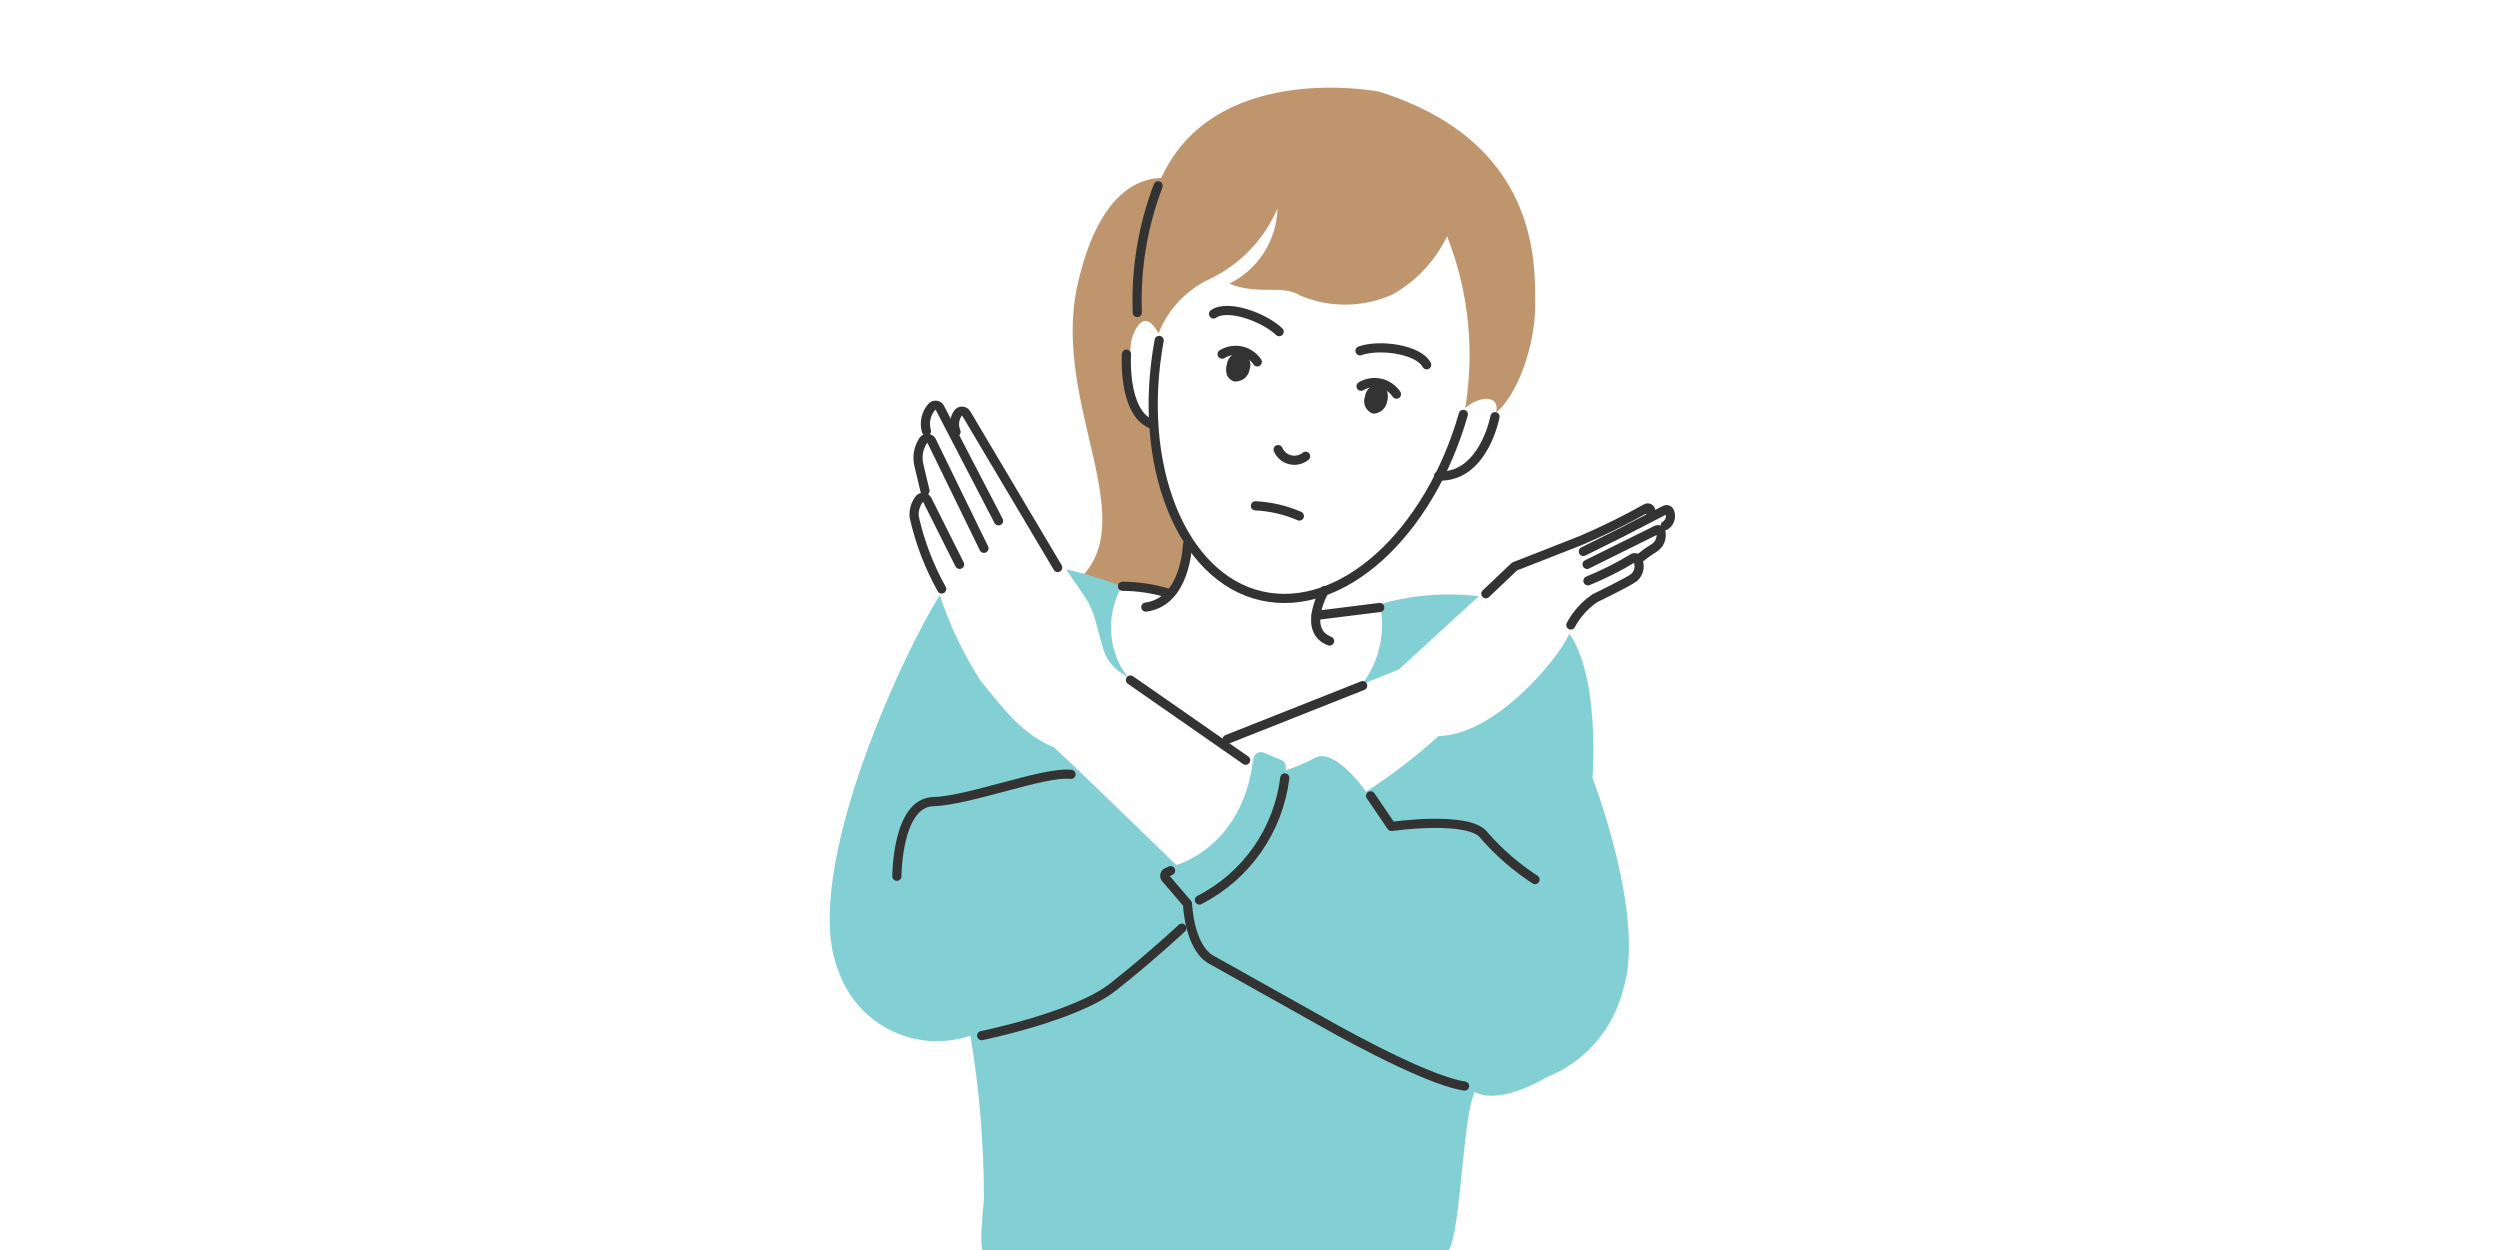 <svg width="120" height="60" viewBox="0 0 120 60" fill="none" xmlns="http://www.w3.org/2000/svg">
<rect x="0" y="0" width="120" height="60" fill="#808080" stroke="none"/>
<g clip-path="url(#clip0_1246_112073)">
<path d="M160 -7.61H-532.33V695.33H160V-7.61Z" fill="white"/>
<path d="M55.39 20.24C54.39 20.11 54.1 18.85 54.27 16.63C54.305 16.132 54.486 15.656 54.79 15.26C54.989 14.999 55.246 14.788 55.542 14.644C55.837 14.5 56.161 14.427 56.49 14.43C56.561 12.612 56.731 10.799 57 9C56.819 8.861 56.624 8.741 56.42 8.64C56.42 8.64 53.08 7.42 51.7 13.77C50.48 19.5 55.07 25.21 51.57 28C52.71 28.07 55.8 28.28 56.01 28.63C56.66 28.12 56.87 27.63 57.01 25.92C55.86 24.55 55.35 21.15 55.39 20.24Z" fill="#BF956D"/>
<path d="M55.61 16C56.066 14.847 56.946 13.913 58.07 13.39C59.531 12.695 60.687 11.489 61.32 10C61.3 10.758 61.073 11.495 60.664 12.133C60.255 12.771 59.68 13.285 59 13.62C60.52 14.2 61.5 13.62 62.44 14.2C63.141 14.49 63.894 14.634 64.652 14.622C65.411 14.61 66.159 14.442 66.85 14.13C67.985 13.489 68.897 12.515 69.46 11.34C70.491 13.961 70.791 16.812 70.33 19.59C71.01 18.98 72.03 18.94 71.81 19.81C72.81 18.98 73.69 16.66 73.69 14.63C73.69 12.6 73.87 6.82 66.2 4.4C66.2 4.4 58.64 2.91 55.89 8.23C53.14 13.55 54.19 16.7 54.19 16.7C54.19 16.7 54.7 14.34 55.61 16Z" fill="#BF956D"/>
<path d="M53.85 28.14C53.85 28.14 47.23 25.51 45.44 28.06C43.65 30.61 38.33 41.84 40.23 46.56C40.439 47.185 40.769 47.762 41.201 48.259C41.634 48.756 42.16 49.162 42.75 49.455C43.34 49.747 43.982 49.921 44.64 49.964C45.297 50.008 45.956 49.922 46.58 49.71C47.012 52.311 47.229 54.943 47.23 57.58C47 59.91 47 60.67 48 61.11C50.77 61.87 57.5 61.97 57.5 61.97C60.47 62.069 63.444 61.962 66.4 61.65C69.27 61.16 69.17 61.05 69.65 59.75C70.13 58.45 70.25 53.4 70.79 52.42C72.04 53.07 74.21 51.72 74.21 51.72C75.112 51.365 75.917 50.801 76.559 50.075C77.2 49.348 77.66 48.479 77.9 47.54C79.04 44.07 76.44 37.34 76.44 37.34C76.44 37.34 76.98 30.72 74.32 29.52C71.765 28.413 68.905 28.23 66.23 29C66.374 29.655 66.376 30.334 66.234 30.989C66.093 31.645 65.811 32.263 65.41 32.8C65.41 32.8 58.3 39.34 53.8 32C53.482 31.405 53.32 30.738 53.328 30.064C53.337 29.389 53.517 28.727 53.85 28.14Z" fill="#82D0D3"/>
<path d="M60.14 36.54L53.8 32.29C53.377 32.012 53.072 31.588 52.94 31.1L52.56 29.72C52.444 29.297 52.254 28.897 52 28.54L49.4 24.75L44.84 27.68C45.323 29.451 46.075 31.137 47.07 32.68C48.32 34.2 49.07 35.23 50.6 35.88C51.79 36.97 56.46 41.52 56.46 41.52C56.46 41.52 59.6 40.7 60.14 36.54Z" fill="white"/>
<path d="M58.7 35.54L67.15 32.13L71.89 27.78C72.163 27.53 72.482 27.337 72.83 27.21L75.72 26.16L76.65 29.09C76.052 29.464 75.563 29.988 75.23 30.61C74.75 31.61 71.82 35.27 69.05 35.33C67.966 36.315 66.802 37.208 65.57 38C65.57 38 64.11 35.88 63.13 36.37C62.68 36.615 62.208 36.816 61.72 36.97V36.8C61.719 36.731 61.698 36.664 61.658 36.607C61.619 36.55 61.564 36.506 61.5 36.48L60.67 36.13C60.617 36.108 60.56 36.099 60.502 36.102C60.445 36.106 60.389 36.123 60.34 36.153C60.291 36.182 60.248 36.222 60.217 36.27C60.186 36.318 60.166 36.373 60.16 36.43V36.55L58.7 35.54Z" fill="white"/>
<path d="M59.827 17.696C59.903 17.385 59.777 17.087 59.547 17.031C59.316 16.974 59.067 17.181 58.992 17.492C58.916 17.803 59.041 18.101 59.272 18.157C59.502 18.214 59.751 18.007 59.827 17.696Z" fill="#333333"/>
<path d="M59.35 18.31H59.24C59.161 18.288 59.088 18.247 59.027 18.191C58.967 18.136 58.919 18.067 58.89 17.99C58.839 17.824 58.839 17.646 58.89 17.48C58.913 17.31 59 17.156 59.135 17.049C59.269 16.943 59.44 16.893 59.61 16.91C59.768 16.973 59.895 17.095 59.964 17.25C60.033 17.405 60.039 17.581 59.98 17.74C59.955 17.892 59.88 18.032 59.765 18.136C59.651 18.239 59.504 18.301 59.35 18.31ZM59.47 17.16C59.33 17.16 59.17 17.32 59.12 17.53C59.085 17.644 59.085 17.766 59.12 17.88C59.132 17.917 59.153 17.951 59.181 17.979C59.209 18.007 59.243 18.028 59.28 18.04C59.43 18.04 59.61 17.91 59.67 17.67C59.73 17.43 59.67 17.2 59.49 17.16H59.47Z" fill="#333333"/>
<path d="M66.504 19.241C66.58 18.93 66.454 18.632 66.223 18.576C65.993 18.519 65.744 18.726 65.668 19.037C65.592 19.348 65.718 19.646 65.948 19.703C66.179 19.759 66.428 19.552 66.504 19.241Z" fill="#333333"/>
<path d="M66 19.85H65.89C65.811 19.821 65.739 19.777 65.678 19.72C65.617 19.663 65.567 19.594 65.533 19.518C65.498 19.441 65.48 19.359 65.477 19.275C65.475 19.191 65.49 19.108 65.52 19.03C65.529 18.946 65.554 18.864 65.594 18.79C65.635 18.715 65.69 18.65 65.756 18.597C65.822 18.544 65.898 18.504 65.979 18.481C66.061 18.457 66.146 18.45 66.23 18.46C66.309 18.483 66.382 18.523 66.443 18.579C66.504 18.634 66.55 18.703 66.58 18.78C66.631 18.946 66.631 19.124 66.58 19.29C66.553 19.432 66.483 19.562 66.379 19.662C66.275 19.762 66.143 19.828 66 19.85ZM66.12 18.7C65.98 18.7 65.83 18.85 65.78 19.07C65.73 19.29 65.78 19.54 65.95 19.58C66.12 19.62 66.29 19.44 66.35 19.21C66.385 19.096 66.385 18.974 66.35 18.86C66.338 18.823 66.317 18.789 66.289 18.761C66.261 18.733 66.227 18.712 66.19 18.7H66.12Z" fill="#333333"/>
<path d="M57 26.14C57 26.14 56.93 28.89 55 29.14" stroke="#333333" stroke-width="0.44" stroke-linecap="round" stroke-linejoin="round"/>
<path d="M63.57 28.35C63.57 28.35 62.48 30.26 63.82 30.77" stroke="#333333" stroke-width="0.44" stroke-linecap="round" stroke-linejoin="round"/>
<path d="M66.23 29.16L63.17 29.54" stroke="#333333" stroke-width="0.44" stroke-linecap="round" stroke-linejoin="round"/>
<path d="M56 28.45C55.311 28.25 54.597 28.146 53.88 28.14" stroke="#333333" stroke-width="0.44" stroke-linecap="round" stroke-linejoin="round"/>
<path d="M50.77 27.24L46.38 19.85C46.358 19.815 46.328 19.786 46.292 19.766C46.257 19.745 46.216 19.735 46.175 19.735C46.134 19.735 46.093 19.745 46.057 19.766C46.022 19.786 45.991 19.815 45.97 19.85C45.885 19.979 45.833 20.126 45.819 20.28C45.805 20.433 45.829 20.588 45.89 20.73" stroke="#333333" stroke-width="0.44" stroke-linecap="round" stroke-linejoin="round"/>
<path d="M47.93 25L45.1 19.55C45.078 19.519 45.048 19.494 45.014 19.476C44.98 19.459 44.943 19.45 44.905 19.45C44.867 19.45 44.829 19.459 44.795 19.476C44.761 19.494 44.732 19.519 44.71 19.55C44.577 19.706 44.486 19.894 44.444 20.095C44.402 20.295 44.411 20.503 44.47 20.7" stroke="#333333" stroke-width="0.44" stroke-linecap="round" stroke-linejoin="round"/>
<path d="M47.23 26.32L44.71 21.15C44.688 21.117 44.658 21.09 44.623 21.071C44.589 21.052 44.55 21.043 44.51 21.043C44.47 21.043 44.431 21.052 44.396 21.071C44.361 21.09 44.332 21.117 44.31 21.15C44.193 21.33 44.116 21.533 44.083 21.745C44.05 21.957 44.063 22.173 44.12 22.38C44.37 23.45 44.4 23.56 44.4 23.56" stroke="#333333" stroke-width="0.44" stroke-linecap="round" stroke-linejoin="round"/>
<path d="M46.06 27.09L44.51 24C44.493 23.966 44.468 23.936 44.438 23.914C44.407 23.892 44.371 23.878 44.333 23.873C44.296 23.868 44.258 23.872 44.222 23.886C44.187 23.899 44.155 23.921 44.13 23.95C43.941 24.195 43.852 24.502 43.88 24.81C44.151 26.021 44.595 27.186 45.2 28.27" stroke="#333333" stroke-width="0.44" stroke-linecap="round" stroke-linejoin="round"/>
<path d="M71.32 28.5L72.7 27.19L75.89 25.94C76.953 25.485 77.991 24.975 79 24.41C79.022 24.393 79.049 24.383 79.076 24.381C79.104 24.378 79.132 24.383 79.157 24.396C79.182 24.408 79.203 24.427 79.217 24.451C79.232 24.475 79.24 24.502 79.24 24.53C79.253 24.582 79.253 24.637 79.24 24.69" stroke="#333333" stroke-width="0.44" stroke-linecap="round" stroke-linejoin="round"/>
<path d="M79.93 25.23C80.034 25.164 80.113 25.065 80.153 24.949C80.193 24.832 80.192 24.706 80.15 24.59C80.145 24.566 80.135 24.543 80.119 24.524C80.104 24.504 80.085 24.488 80.062 24.478C80.04 24.467 80.016 24.462 79.991 24.462C79.966 24.463 79.942 24.469 79.92 24.48L77.79 25.58L76 26.47" stroke="#333333" stroke-width="0.44" stroke-linecap="round" stroke-linejoin="round"/>
<path d="M76.18 27.09L79.51 25.44C79.533 25.428 79.56 25.422 79.586 25.423C79.613 25.424 79.638 25.432 79.661 25.446C79.683 25.46 79.701 25.48 79.713 25.504C79.725 25.527 79.731 25.553 79.73 25.58C79.75 25.713 79.733 25.849 79.68 25.973C79.627 26.097 79.54 26.203 79.43 26.28C79.193 26.425 78.966 26.585 78.75 26.76" stroke="#333333" stroke-width="0.44" stroke-linecap="round" stroke-linejoin="round"/>
<path d="M76.22 27.88C76.964 27.577 77.683 27.216 78.37 26.8C78.387 26.786 78.408 26.775 78.43 26.77C78.452 26.765 78.475 26.765 78.497 26.769C78.519 26.774 78.54 26.784 78.558 26.798C78.576 26.812 78.59 26.83 78.6 26.85C78.671 26.99 78.695 27.15 78.668 27.305C78.641 27.46 78.564 27.602 78.45 27.71C78.22 27.91 76.56 28.71 76.56 28.71C76.074 29.039 75.675 29.482 75.4 30" stroke="#333333" stroke-width="0.44" stroke-linecap="round" stroke-linejoin="round"/>
<path d="M58.66 17C58.935 16.832 59.264 16.776 59.579 16.845C59.894 16.914 60.17 17.102 60.35 17.37" stroke="#333333" stroke-width="0.44" stroke-linecap="round" stroke-linejoin="round"/>
<path d="M58.25 15.07C58.94 14.58 60.71 15.25 61.4 15.92" stroke="#333333" stroke-width="0.44" stroke-linecap="round" stroke-linejoin="round"/>
<path d="M68.48 17.51C68.08 16.76 66.2 16.51 65.28 16.84" stroke="#333333" stroke-width="0.44" stroke-linecap="round" stroke-linejoin="round"/>
<path d="M65.33 18.54C65.608 18.375 65.939 18.322 66.255 18.393C66.571 18.463 66.848 18.652 67.03 18.92" stroke="#333333" stroke-width="0.44" stroke-linecap="round" stroke-linejoin="round"/>
<path d="M61.35 21.58C61.402 21.701 61.482 21.808 61.582 21.893C61.683 21.978 61.802 22.038 61.93 22.069C62.058 22.1 62.191 22.101 62.32 22.072C62.448 22.042 62.568 21.984 62.67 21.9" stroke="#333333" stroke-width="0.44" stroke-linecap="round" stroke-linejoin="round"/>
<path d="M60.26 24.28C60.987 24.314 61.702 24.48 62.37 24.77" stroke="#333333" stroke-width="0.44" stroke-linecap="round" stroke-linejoin="round"/>
<path d="M55.26 20.35C53.88 19.78 54.07 17 54.07 17" stroke="#333333" stroke-width="0.44" stroke-linecap="round" stroke-linejoin="round"/>
<path d="M71.76 20C71.76 20 71.22 22.93 69.05 22.85" stroke="#333333" stroke-width="0.44" stroke-linecap="round" stroke-linejoin="round"/>
<path d="M54.26 32.64L59.79 36.49" stroke="#333333" stroke-width="0.44" stroke-linecap="round" stroke-linejoin="round"/>
<path d="M58.9 35.49L65.41 32.91" stroke="#333333" stroke-width="0.44" stroke-linecap="round" stroke-linejoin="round"/>
<path d="M43.05 42.06C43.05 42.06 43.05 38.53 44.79 38.48C46.53 38.43 50.16 37.01 51.41 37.17" stroke="#333333" stroke-width="0.44" stroke-linecap="round" stroke-linejoin="round"/>
<path d="M47.12 49.71C47.12 49.71 51.63 48.79 53.42 47.38C55.21 45.97 56.73 44.55 56.73 44.55" stroke="#333333" stroke-width="0.44" stroke-linecap="round" stroke-linejoin="round"/>
<path d="M65.79 38.2L66.79 39.67C66.79 39.67 70.54 39.13 71.24 40.1C71.952 40.915 72.773 41.629 73.68 42.22" stroke="#333333" stroke-width="0.44" stroke-linecap="round" stroke-linejoin="round"/>
<path d="M56.19 41.79L55.98 41.89C55.957 41.908 55.938 41.931 55.926 41.956C55.913 41.983 55.907 42.011 55.907 42.04C55.907 42.069 55.913 42.097 55.926 42.123C55.938 42.15 55.957 42.172 55.98 42.19L57 43.38C57 43.38 57.07 45.48 58.15 46.07L63.38 49C63.38 49 68.31 51.84 70.3 52.13" stroke="#333333" stroke-width="0.44" stroke-linecap="round" stroke-linejoin="round"/>
<path d="M57.57 43.2C58.681 42.633 59.635 41.803 60.35 40.781C61.065 39.759 61.518 38.578 61.67 37.34" stroke="#333333" stroke-width="0.44" stroke-linecap="round" stroke-linejoin="round"/>
<path d="M54.59 15C54.511 12.927 54.852 10.859 55.59 8.92" stroke="#333333" stroke-width="0.44" stroke-linecap="round" stroke-linejoin="round"/>
<path d="M70.24 19.89C68.59 25.64 64.38 29.48 60.54 28.6C56.7 27.72 54.54 22.31 55.64 16.34" stroke="#333333" stroke-width="0.44" stroke-linecap="round" stroke-linejoin="round"/>
</g>
<defs>
<clipPath id="clip0_1246_112073">
<rect width="120" height="60" fill="white"/>
</clipPath>
</defs>
</svg>
